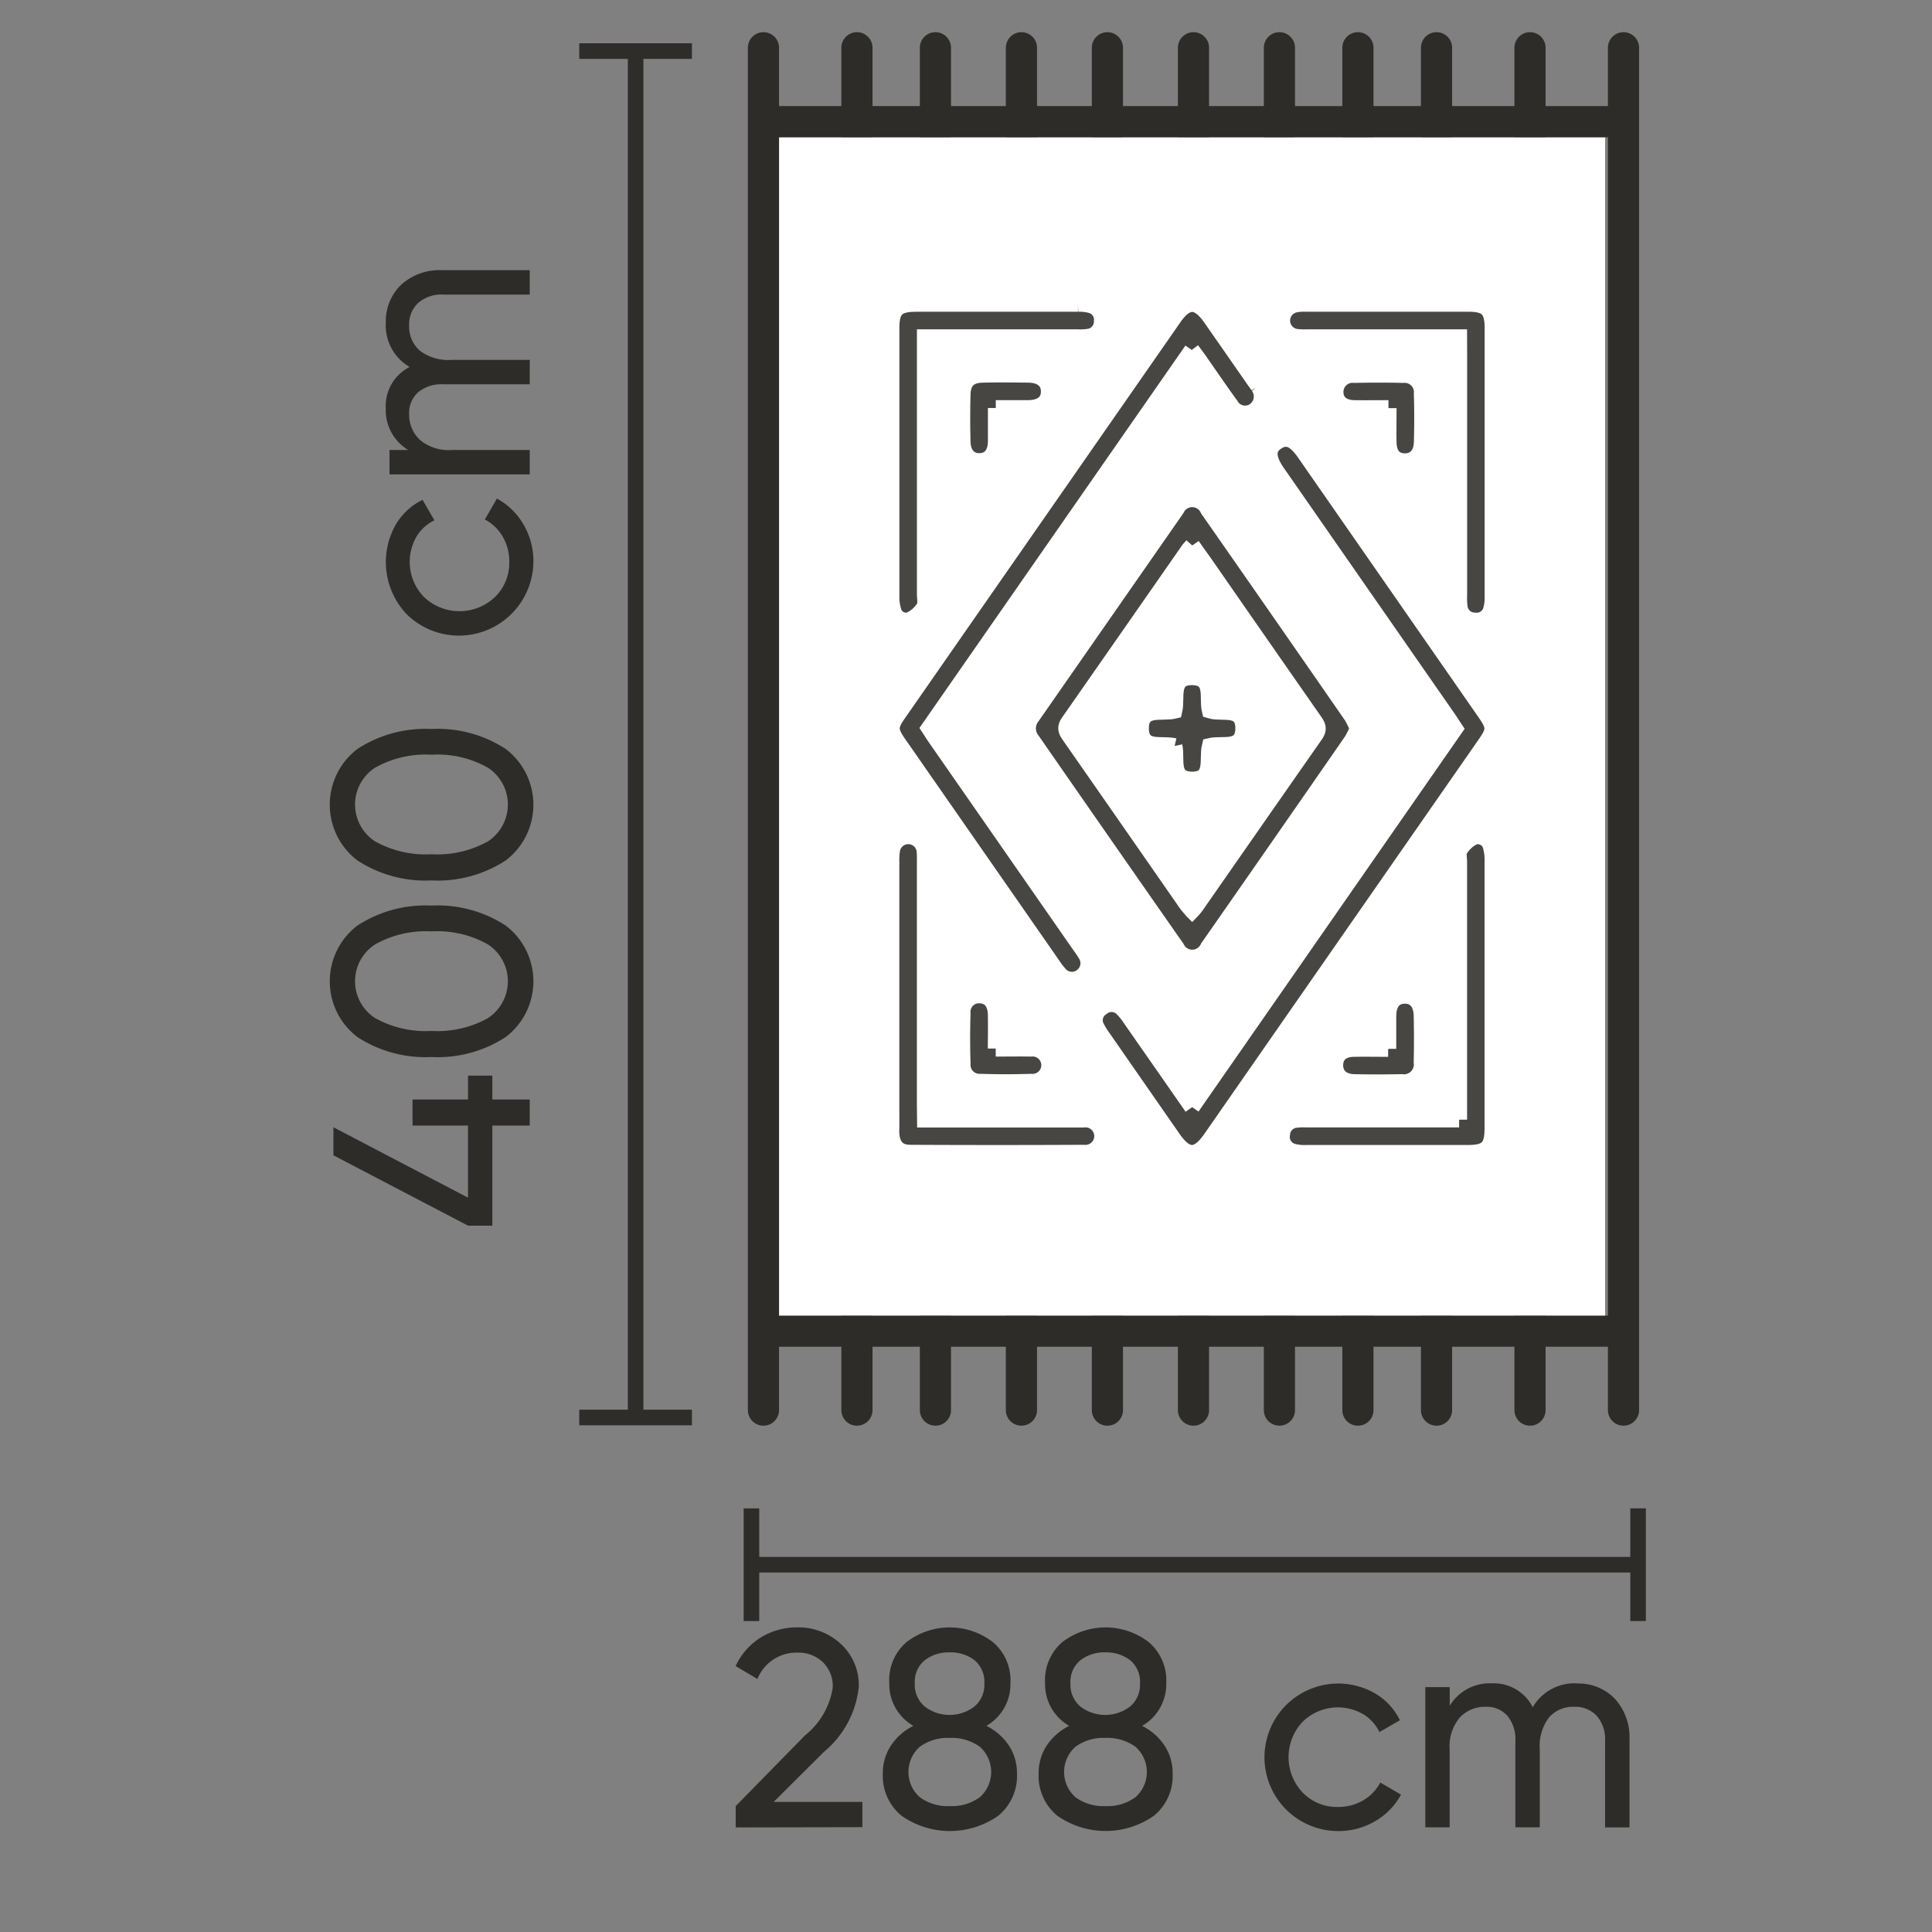 <svg id="W288xL400cm" xmlns="http://www.w3.org/2000/svg" xmlns:xlink="http://www.w3.org/1999/xlink" width="62" height="62" viewBox="0 0 62 62">
  <rect x="0" y="0" width="62" height="62" fill="#808080" stroke="none"/>
  <defs>
    <clipPath id="clip-path">
      <rect id="Rectangle_23157" data-name="Rectangle 23157" width="62" height="62" fill="none"/>
    </clipPath>
    <clipPath id="clip-path-5">
      <rect id="Rectangle_23139" data-name="Rectangle 23139" width="3.616" height="44.35" transform="translate(18.589 1.389)" fill="none"/>
    </clipPath>
    <clipPath id="clip-path-7">
      <rect id="Rectangle_23144" data-name="Rectangle 23144" width="11.054" height="15.202" transform="translate(32.743 15.775)" fill="none"/>
    </clipPath>
    <clipPath id="clip-path-8">
      <rect id="Rectangle_23145" data-name="Rectangle 23145" width="13.248" height="23.406" transform="translate(34.889 13.837)" fill="none"/>
    </clipPath>
    <clipPath id="clip-path-9">
      <rect id="Rectangle_23146" data-name="Rectangle 23146" width="12.362" height="22.176" transform="translate(28.372 9.512)" fill="none"/>
    </clipPath>
    <clipPath id="clip-path-10">
      <rect id="Rectangle_23147" data-name="Rectangle 23147" width="7.247" height="10.655" transform="translate(28.361 9.504)" fill="none"/>
    </clipPath>
    <clipPath id="clip-path-11">
      <rect id="Rectangle_23148" data-name="Rectangle 23148" width="7.244" height="10.66" transform="translate(40.901 9.502)" fill="none"/>
    </clipPath>
    <clipPath id="clip-path-12">
      <rect id="Rectangle_23149" data-name="Rectangle 23149" width="7.257" height="10.655" transform="translate(28.358 26.59)" fill="none"/>
    </clipPath>
    <clipPath id="clip-path-13">
      <rect id="Rectangle_23150" data-name="Rectangle 23150" width="7.25" height="10.654" transform="translate(40.891 26.591)" fill="none"/>
    </clipPath>
    <clipPath id="clip-path-14">
      <rect id="Rectangle_23151" data-name="Rectangle 23151" width="3.269" height="3.27" transform="translate(30.635 11.772)" fill="none"/>
    </clipPath>
    <clipPath id="clip-path-15">
      <rect id="Rectangle_23152" data-name="Rectangle 23152" width="3.272" height="3.27" transform="translate(42.612 11.778)" fill="none"/>
    </clipPath>
    <clipPath id="clip-path-16">
      <rect id="Rectangle_23153" data-name="Rectangle 23153" width="3.27" height="3.277" transform="translate(30.634 31.698)" fill="none"/>
    </clipPath>
    <clipPath id="clip-path-17">
      <rect id="Rectangle_23154" data-name="Rectangle 23154" width="3.272" height="3.27" transform="translate(42.604 31.708)" fill="none"/>
    </clipPath>
    <clipPath id="clip-path-18">
      <rect id="Rectangle_23155" data-name="Rectangle 23155" width="3.775" height="3.776" transform="translate(36.369 21.487)" fill="none"/>
    </clipPath>
  </defs>
  <g id="Group_196992" data-name="Group 196992" clip-path="url(#clip-path)">
    <g id="Group_196948" data-name="Group 196948">
      <g id="Group_196947" data-name="Group 196947" clip-path="url(#clip-path)">
        <g id="Group_196946" data-name="Group 196946" opacity="0">
          <g id="Group_196945" data-name="Group 196945">
            <g id="Group_196944" data-name="Group 196944" clip-path="url(#clip-path)">
              <rect id="Rectangle_23136" data-name="Rectangle 23136" width="62" height="62" fill="#ffd5d5"/>
            </g>
          </g>
        </g>
      </g>
    </g>
    <line id="Line_1560" data-name="Line 1560" y2="3.616" transform="translate(52.568 48.405)" fill="none" stroke="#2d2c29" stroke-width="0.5"/>
    <line id="Line_1561" data-name="Line 1561" x1="28.427" transform="translate(24.141 50.213)" fill="none" stroke="#2d2c29" stroke-width="0.5"/>
    <line id="Line_1562" data-name="Line 1562" y2="3.616" transform="translate(24.115 48.406)" fill="none" stroke="#2d2c29" stroke-width="0.5"/>
    <g id="Group_196953" data-name="Group 196953">
      <g id="Group_196952" data-name="Group 196952" clip-path="url(#clip-path)">
        <path id="Path_110874" data-name="Path 110874" d="M23.609,58.644V57.96l2.223-2.268a2.437,2.437,0,0,0,.891-1.53,1.067,1.067,0,0,0-.324-.828,1.129,1.129,0,0,0-.792-.3,1.351,1.351,0,0,0-1.3.846l-.7-.414a2.128,2.128,0,0,1,.823-.927,2.226,2.226,0,0,1,1.166-.315,2,2,0,0,1,1.377.522,1.788,1.788,0,0,1,.585,1.4,3.133,3.133,0,0,1-1.124,2.08l-1.607,1.6h2.848v.81Z" fill="#2d2c29"/>
        <path id="Path_110875" data-name="Path 110875" d="M31.655,55.385a1.861,1.861,0,0,1,.72.63,1.6,1.6,0,0,1,.261.9,1.651,1.651,0,0,1-.6,1.354,2.7,2.7,0,0,1-3.105,0,1.651,1.651,0,0,1-.6-1.354,1.6,1.6,0,0,1,.261-.9,1.861,1.861,0,0,1,.72-.63,1.538,1.538,0,0,1-.774-1.377A1.6,1.6,0,0,1,29.1,52.69a2.275,2.275,0,0,1,2.754,0,1.6,1.6,0,0,1,.572,1.318,1.538,1.538,0,0,1-.774,1.377M30.476,57.96a1.526,1.526,0,0,0,.967-.285,1.081,1.081,0,0,0,0-1.62,1.538,1.538,0,0,0-.967-.283,1.52,1.52,0,0,0-.958.283,1.081,1.081,0,0,0,0,1.62,1.509,1.509,0,0,0,.958.285m0-4.933a1.248,1.248,0,0,0-.8.252.893.893,0,0,0-.319.747.909.909,0,0,0,.324.743,1.316,1.316,0,0,0,1.584,0,.909.909,0,0,0,.324-.743.9.9,0,0,0-.315-.747,1.242,1.242,0,0,0-.8-.252" fill="#2d2c29"/>
        <path id="Path_110876" data-name="Path 110876" d="M36.65,55.385a1.861,1.861,0,0,1,.72.63,1.6,1.6,0,0,1,.261.9,1.651,1.651,0,0,1-.6,1.354,2.7,2.7,0,0,1-3.1,0,1.651,1.651,0,0,1-.6-1.354,1.6,1.6,0,0,1,.261-.9,1.861,1.861,0,0,1,.72-.63,1.538,1.538,0,0,1-.774-1.377A1.6,1.6,0,0,1,34.1,52.69a2.275,2.275,0,0,1,2.754,0,1.6,1.6,0,0,1,.572,1.318,1.538,1.538,0,0,1-.774,1.377M35.471,57.96a1.526,1.526,0,0,0,.967-.285,1.081,1.081,0,0,0,0-1.62,1.538,1.538,0,0,0-.967-.283,1.52,1.52,0,0,0-.958.283,1.081,1.081,0,0,0,0,1.62,1.509,1.509,0,0,0,.958.285m0-4.933a1.248,1.248,0,0,0-.8.252.893.893,0,0,0-.319.747.909.909,0,0,0,.324.743,1.316,1.316,0,0,0,1.584,0,.909.909,0,0,0,.324-.743.9.9,0,0,0-.315-.747,1.242,1.242,0,0,0-.8-.252" fill="#2d2c29"/>
        <path id="Path_110877" data-name="Path 110877" d="M42.932,58.761a2.367,2.367,0,1,1,1.2-4.415,2.016,2.016,0,0,1,.792.859l-.657.379a1.339,1.339,0,0,0-.526-.576,1.616,1.616,0,0,0-1.935.243,1.652,1.652,0,0,0,0,2.277,1.523,1.523,0,0,0,1.129.459,1.578,1.578,0,0,0,.81-.211,1.42,1.42,0,0,0,.549-.573l.666.388a2.189,2.189,0,0,1-.828.851,2.306,2.306,0,0,1-1.2.319" fill="#2d2c29"/>
        <path id="Path_110878" data-name="Path 110878" d="M50.6,54.026a1.618,1.618,0,0,1,1.224.49,1.845,1.845,0,0,1,.468,1.328v2.8h-.783V55.871a1.14,1.14,0,0,0-.27-.81.94.94,0,0,0-.72-.288,1.025,1.025,0,0,0-.806.338,1.508,1.508,0,0,0-.3,1.03v2.5h-.783V55.871a1.179,1.179,0,0,0-.257-.81.884.884,0,0,0-.7-.288,1.1,1.1,0,0,0-.824.342,1.429,1.429,0,0,0-.328,1.026v2.5H45.74v-4.5h.783v.6a1.492,1.492,0,0,1,1.341-.72,1.4,1.4,0,0,1,1.323.766,1.546,1.546,0,0,1,1.413-.766" fill="#2d2c29"/>
        <g id="Group_196951" data-name="Group 196951" opacity="0.996">
          <g id="Group_196950" data-name="Group 196950">
            <g id="Group_196949" data-name="Group 196949" clip-path="url(#clip-path-5)">
              <line id="Line_1563" data-name="Line 1563" x2="3.616" transform="translate(18.589 1.639)" fill="none" stroke="#2d2c29" stroke-width="0.5"/>
              <line id="Line_1564" data-name="Line 1564" y2="43.904" transform="translate(20.398 1.639)" fill="none" stroke="#2d2c29" stroke-width="0.5"/>
              <line id="Line_1565" data-name="Line 1565" x2="3.616" transform="translate(18.589 45.489)" fill="none" stroke="#2d2c29" stroke-width="0.5"/>
            </g>
          </g>
        </g>
      </g>
    </g>
    <path id="Path_110879" data-name="Path 110879" d="M15.02,34.518H15.8v.766H17v.836H15.8v3.213H15.02L10.7,37.075v-.9l4.319,2.259V36.12H13.239v-.836H15.02Z" fill="#2d2c29"/>
    <g id="Group_196991" data-name="Group 196991">
      <g id="Group_196990" data-name="Group 196990" clip-path="url(#clip-path)">
        <path id="Path_110880" data-name="Path 110880" d="M16.225,29.7a2.244,2.244,0,0,1,0,3.582,3.991,3.991,0,0,1-2.376.639,4,4,0,0,1-2.376-.639,2.247,2.247,0,0,1,0-3.582,4.006,4.006,0,0,1,2.376-.639,4,4,0,0,1,2.376.639m-.566,2.971a1.412,1.412,0,0,0,0-2.363,3.3,3.3,0,0,0-1.81-.419,3.32,3.32,0,0,0-1.813.419,1.408,1.408,0,0,0,0,2.363,3.35,3.35,0,0,0,1.817.413,3.333,3.333,0,0,0,1.81-.413" fill="#2d2c29"/>
        <path id="Path_110881" data-name="Path 110881" d="M16.225,24.033a2.244,2.244,0,0,1,0,3.582,3.991,3.991,0,0,1-2.376.639,4,4,0,0,1-2.376-.639,2.247,2.247,0,0,1,0-3.582,4,4,0,0,1,2.376-.639,3.991,3.991,0,0,1,2.376.639M15.659,27a1.412,1.412,0,0,0,0-2.363,3.3,3.3,0,0,0-1.81-.418,3.32,3.32,0,0,0-1.813.418,1.408,1.408,0,0,0,0,2.363,3.341,3.341,0,0,0,1.817.414A3.324,3.324,0,0,0,15.659,27" fill="#2d2c29"/>
        <path id="Path_110882" data-name="Path 110882" d="M17.117,18.03a2.39,2.39,0,0,1-4.055,1.692,2.431,2.431,0,0,1-.36-2.889,2.016,2.016,0,0,1,.859-.792l.379.657a1.339,1.339,0,0,0-.576.526,1.616,1.616,0,0,0,.243,1.935,1.652,1.652,0,0,0,2.277,0,1.523,1.523,0,0,0,.459-1.129,1.578,1.578,0,0,0-.211-.81,1.42,1.42,0,0,0-.573-.549L15.947,16a2.189,2.189,0,0,1,.851.828,2.306,2.306,0,0,1,.319,1.2" fill="#2d2c29"/>
        <path id="Path_110883" data-name="Path 110883" d="M12.383,10.362a1.618,1.618,0,0,1,.49-1.224A1.845,1.845,0,0,1,14.2,8.67H17v.783H14.228a1.14,1.14,0,0,0-.81.27.94.94,0,0,0-.288.72,1.025,1.025,0,0,0,.338.806,1.508,1.508,0,0,0,1.03.3H17v.783H14.228a1.179,1.179,0,0,0-.81.257.884.884,0,0,0-.288.7,1.1,1.1,0,0,0,.342.824,1.429,1.429,0,0,0,1.026.328H17v.783H12.5v-.783h.6a1.492,1.492,0,0,1-.72-1.341,1.4,1.4,0,0,1,.766-1.323,1.546,1.546,0,0,1-.766-1.413" fill="#2d2c29"/>
        <path id="Path_110884" data-name="Path 110884" d="M27.5,1.033h0a.5.5,0,0,1,.5.5V45.252a.5.5,0,0,1-1,0V1.533a.5.5,0,0,1,.5-.5" fill="#2d2c29"/>
        <path id="Path_110885" data-name="Path 110885" d="M30.019,1.033h0a.5.5,0,0,1,.5.5V45.252a.5.5,0,0,1-1,0V1.533a.5.5,0,0,1,.5-.5" fill="#2d2c29"/>
        <path id="Path_110886" data-name="Path 110886" d="M32.779,1.033h0a.5.5,0,0,1,.5.5V45.252a.5.5,0,0,1-1,0V1.533a.5.5,0,0,1,.5-.5" fill="#2d2c29"/>
        <rect id="Rectangle_23141" data-name="Rectangle 23141" width="27.509" height="1" transform="translate(24.647 42.218)" fill="#2d2c29"/>
        <path id="Path_110887" data-name="Path 110887" d="M35.538,1.033h0a.5.5,0,0,1,.5.5V45.252a.5.5,0,0,1-1,0V1.533a.5.5,0,0,1,.5-.5" fill="#2d2c29"/>
        <path id="Path_110888" data-name="Path 110888" d="M38.3,1.033h0a.5.5,0,0,1,.5.5V45.252a.5.5,0,0,1-1,0V1.533a.5.5,0,0,1,.5-.5" fill="#2d2c29"/>
        <path id="Path_110889" data-name="Path 110889" d="M41.058,1.033h0a.5.5,0,0,1,.5.5V45.252a.5.5,0,0,1-1,0V1.533a.5.5,0,0,1,.5-.5" fill="#2d2c29"/>
        <path id="Path_110890" data-name="Path 110890" d="M43.577,1.033h0a.5.5,0,0,1,.5.5V45.252a.5.5,0,0,1-1,0V1.533a.5.5,0,0,1,.5-.5" fill="#2d2c29"/>
        <path id="Path_110891" data-name="Path 110891" d="M46.1,1.033h0a.5.5,0,0,1,.5.5V45.252a.5.5,0,0,1-1,0V1.533a.5.5,0,0,1,.5-.5" fill="#2d2c29"/>
        <path id="Path_110892" data-name="Path 110892" d="M49.1,1.033h0a.5.5,0,0,1,.5.5V45.252a.5.5,0,0,1-1,0V1.533a.5.5,0,0,1,.5-.5" fill="#2d2c29"/>
        <path id="Path_110893" data-name="Path 110893" d="M52.1,1.033h0a.5.5,0,0,1,.5.5V45.252a.5.5,0,0,1-1,0V1.533a.5.5,0,0,1,.5-.5" fill="#2d2c29"/>
        <rect id="Rectangle_23142" data-name="Rectangle 23142" width="26.51" height="37.814" transform="translate(25 4.404)" fill="#fff"/>
        <path id="Path_110894" data-name="Path 110894" d="M24.5,1.033h0a.5.5,0,0,1,.5.5V45.252a.5.5,0,0,1-1,0V1.533a.5.5,0,0,1,.5-.5" fill="#2d2c29"/>
        <rect id="Rectangle_23143" data-name="Rectangle 23143" width="27.509" height="1" transform="translate(24.647 3.404)" fill="#2d2c29"/>
        <g id="Group_196956" data-name="Group 196956" opacity="0.876" style="isolation: isolate">
          <g id="Group_196955" data-name="Group 196955">
            <g id="Group_196954" data-name="Group 196954" clip-path="url(#clip-path-7)">
              <path id="Path_110895" data-name="Path 110895" d="M43.564,23.377a2.775,2.775,0,0,1-.188.388q-2.3,3.321-4.613,6.636a.551.551,0,0,1-1,.012q-2.325-3.327-4.637-6.662a.6.6,0,0,1,0-.753q2.319-3.331,4.637-6.662a.551.551,0,0,1,1,.017q2.313,3.313,4.613,6.636a2.764,2.764,0,0,1,.186.388m-5.3-5.873c-.066.075-.1.107-.126.144q-1.923,2.763-3.85,5.523c-.138.2-.061.311.046.465q1.865,2.675,3.724,5.352c.057.082.127.156.2.244a1.628,1.628,0,0,0,.113-.13q1.923-2.763,3.85-5.523c.138-.2.061-.311-.046-.465q-1.724-2.471-3.44-4.945c-.147-.212-.3-.421-.471-.665" fill="#2d2c29"/>
              <path id="Path_110896" data-name="Path 110896" d="M43.564,23.377a2.775,2.775,0,0,1-.188.388q-2.3,3.321-4.613,6.636a.551.551,0,0,1-1,.012q-2.325-3.327-4.637-6.662a.6.6,0,0,1,0-.753q2.319-3.331,4.637-6.662a.551.551,0,0,1,1,.017q2.313,3.313,4.613,6.636a2.764,2.764,0,0,1,.186.388m-5.3-5.873c-.066.075-.1.107-.126.144q-1.923,2.763-3.85,5.523c-.138.2-.061.311.046.465q1.865,2.675,3.724,5.352c.057.082.127.156.2.244a1.628,1.628,0,0,0,.113-.13q1.923-2.763,3.85-5.523c.138-.2.061-.311-.046-.465q-1.724-2.471-3.44-4.945c-.147-.212-.3-.421-.471-.665" fill="none" stroke="#fff" stroke-width="0.5"/>
            </g>
          </g>
        </g>
        <g id="Group_196959" data-name="Group 196959" opacity="0.876" style="isolation: isolate">
          <g id="Group_196958" data-name="Group 196958">
            <g id="Group_196957" data-name="Group 196957" clip-path="url(#clip-path-8)">
              <path id="Path_110897" data-name="Path 110897" d="M38.256,35.528,46.7,23.384c-.076-.114-.144-.223-.217-.328L41,15.168c-.328-.472-.333-.778-.018-.984s.572-.084.889.372l5.768,8.3c.33.474.33.573,0,1.042L38.854,36.53c-.432.62-.776.618-1.211-.007l-2.266-3.261a2.085,2.085,0,0,1-.182-.3.471.471,0,0,1,.171-.625.479.479,0,0,1,.649.035,1.919,1.919,0,0,1,.264.331c.648.927,1.294,1.856,1.973,2.831" fill="#2d2c29"/>
              <path id="Path_110898" data-name="Path 110898" d="M38.256,35.528,46.7,23.384c-.076-.114-.144-.223-.217-.328L41,15.168c-.328-.472-.333-.778-.018-.984s.572-.084.889.372l5.768,8.3c.33.474.33.573,0,1.042L38.854,36.53c-.432.62-.776.618-1.211-.007l-2.266-3.261a2.085,2.085,0,0,1-.182-.3.471.471,0,0,1,.171-.625.479.479,0,0,1,.649.035,1.919,1.919,0,0,1,.264.331c.648.927,1.294,1.856,1.973,2.831" fill="none" stroke="#fff" stroke-width="0.5"/>
            </g>
          </g>
        </g>
        <g id="Group_196962" data-name="Group 196962" opacity="0.876" style="isolation: isolate">
          <g id="Group_196961" data-name="Group 196961">
            <g id="Group_196960" data-name="Group 196960" clip-path="url(#clip-path-9)">
              <path id="Path_110899" data-name="Path 110899" d="M38.247,11.232l-8.44,12.134c.075.114.143.223.216.328l4.634,6.664a2.786,2.786,0,0,1,.178.265.52.52,0,0,1-.143.72h0a.51.51,0,0,1-.7-.107,1.906,1.906,0,0,1-.194-.253l-4.938-7.1c-.315-.452-.315-.563,0-1.013l8.807-12.66c.417-.6.768-.6,1.19.007q.69.988,1.378,1.978c.047.068.1.134.14.2a.548.548,0,0,1-.1.762A.523.523,0,0,1,39.5,13c-.348-.477-.679-.967-1.018-1.451-.066-.094-.136-.186-.236-.32" fill="#2d2c29"/>
              <path id="Path_110900" data-name="Path 110900" d="M38.247,11.232l-8.44,12.134c.075.114.143.223.216.328l4.634,6.664a2.786,2.786,0,0,1,.178.265.52.52,0,0,1-.143.72h0a.51.51,0,0,1-.7-.107,1.906,1.906,0,0,1-.194-.253l-4.938-7.1c-.315-.452-.315-.563,0-1.013l8.807-12.66c.417-.6.768-.6,1.19.007q.69.988,1.378,1.978c.047.068.1.134.14.2a.548.548,0,0,1-.1.762A.523.523,0,0,1,39.5,13c-.348-.477-.679-.967-1.018-1.451-.066-.094-.136-.186-.236-.32" fill="none" stroke="#fff" stroke-width="0.5"/>
            </g>
          </g>
        </g>
        <g id="Group_196965" data-name="Group 196965" opacity="0.876" style="isolation: isolate">
          <g id="Group_196964" data-name="Group 196964">
            <g id="Group_196963" data-name="Group 196963" clip-path="url(#clip-path-10)">
              <path id="Path_110901" data-name="Path 110901" d="M29.675,10.818V19.07c0,.141.042.318-.026.417a1.038,1.038,0,0,1-.461.406.412.412,0,0,1-.511-.28l-.008-.034a1.507,1.507,0,0,1-.057-.453V10.547c0-.626.17-.792.806-.792h5.176a1.427,1.427,0,0,1,.385.038.478.478,0,0,1,.375.529.486.486,0,0,1-.435.482,1.811,1.811,0,0,1-.353.014H29.675" fill="#2d2c29"/>
              <path id="Path_110902" data-name="Path 110902" d="M29.675,10.818V19.07c0,.141.042.318-.026.417a1.038,1.038,0,0,1-.461.406.412.412,0,0,1-.511-.28l-.008-.034a1.507,1.507,0,0,1-.057-.453V10.547c0-.626.17-.792.806-.792h5.176a1.427,1.427,0,0,1,.385.038.478.478,0,0,1,.375.529.486.486,0,0,1-.435.482,1.811,1.811,0,0,1-.353.014Z" fill="none" stroke="#fff" stroke-width="0.5"/>
            </g>
          </g>
        </g>
        <g id="Group_196968" data-name="Group 196968" opacity="0.876" style="isolation: isolate">
          <g id="Group_196967" data-name="Group 196967">
            <g id="Group_196966" data-name="Group 196966" clip-path="url(#clip-path-11)">
              <path id="Path_110903" data-name="Path 110903" d="M46.83,10.818H42.024a3.174,3.174,0,0,1-.39-.008.522.522,0,0,1-.05-1.035,1.406,1.406,0,0,1,.317-.021h5.211c.608,0,.781.173.782.781V19.15a1.467,1.467,0,0,1-.042.385.469.469,0,0,1-.527.373.48.48,0,0,1-.479-.437,2.3,2.3,0,0,1-.014-.389V11.247Z" fill="#2d2c29"/>
              <path id="Path_110904" data-name="Path 110904" d="M46.83,10.818H42.024a3.174,3.174,0,0,1-.39-.008.522.522,0,0,1-.05-1.035,1.406,1.406,0,0,1,.317-.021h5.211c.608,0,.781.173.782.781V19.15a1.467,1.467,0,0,1-.042.385.469.469,0,0,1-.527.373.48.48,0,0,1-.479-.437,2.3,2.3,0,0,1-.014-.389V11.247Z" fill="none" stroke="#fff" stroke-width="0.5"/>
            </g>
          </g>
        </g>
        <g id="Group_196971" data-name="Group 196971" opacity="0.876" style="isolation: isolate">
          <g id="Group_196970" data-name="Group 196970">
            <g id="Group_196969" data-name="Group 196969" clip-path="url(#clip-path-12)">
              <path id="Path_110905" data-name="Path 110905" d="M29.679,35.933h5.086a.531.531,0,1,1,.019,1.055q-2.782.014-5.566,0c-.389,0-.576-.2-.607-.6-.006-.082,0-.165,0-.248V27.667a2.013,2.013,0,0,1,.022-.388.521.521,0,0,1,1.035.058c.01.117.006.236.006.354v7.764Z" fill="#2d2c29"/>
              <path id="Path_110906" data-name="Path 110906" d="M29.679,35.933h5.086a.531.531,0,1,1,.019,1.055q-2.782.014-5.566,0c-.389,0-.576-.2-.607-.6-.006-.082,0-.165,0-.248V27.667a2.013,2.013,0,0,1,.022-.388.521.521,0,0,1,1.035.058c.01.117.006.236.006.354v7.764Z" fill="none" stroke="#fff" stroke-width="0.5"/>
            </g>
          </g>
        </g>
        <g id="Group_196974" data-name="Group 196974" opacity="0.876" style="isolation: isolate">
          <g id="Group_196973" data-name="Group 196973">
            <g id="Group_196972" data-name="Group 196972" clip-path="url(#clip-path-13)">
              <path id="Path_110907" data-name="Path 110907" d="M46.83,35.932V27.654c0-.13-.039-.293.023-.382a1.063,1.063,0,0,1,.453-.413.422.422,0,0,1,.525.284.454.454,0,0,1,.012.053,1.482,1.482,0,0,1,.048.419v8.579c0,.635-.166.8-.8.8H41.915a1.466,1.466,0,0,1-.385-.035.481.481,0,0,1-.381-.558.487.487,0,0,1,.458-.461,1.989,1.989,0,0,1,.318-.01h4.9" fill="#2d2c29"/>
              <path id="Path_110908" data-name="Path 110908" d="M46.83,35.932V27.654c0-.13-.039-.293.023-.382a1.063,1.063,0,0,1,.453-.413.422.422,0,0,1,.525.284.454.454,0,0,1,.012.053,1.482,1.482,0,0,1,.048.419v8.579c0,.635-.166.8-.8.8H41.915a1.466,1.466,0,0,1-.385-.035.481.481,0,0,1-.381-.558.487.487,0,0,1,.458-.461,1.989,1.989,0,0,1,.318-.01h4.9" fill="none" stroke="#fff" stroke-width="0.5"/>
            </g>
          </g>
        </g>
        <g id="Group_196977" data-name="Group 196977" opacity="0.876" style="isolation: isolate">
          <g id="Group_196976" data-name="Group 196976">
            <g id="Group_196975" data-name="Group 196975" clip-path="url(#clip-path-14)">
              <path id="Path_110909" data-name="Path 110909" d="M31.954,13.092v1.069c-.007.4-.192.625-.514.631s-.534-.213-.545-.609q-.02-.762,0-1.525c.012-.428.214-.62.646-.629.484-.01.969-.007,1.454,0,.423.005.656.2.659.531s-.226.526-.649.531H31.956" fill="#2d2c29"/>
              <path id="Path_110910" data-name="Path 110910" d="M31.954,13.092v1.069c-.007.4-.192.625-.514.631s-.534-.213-.545-.609q-.02-.762,0-1.525c.012-.428.214-.62.646-.629.484-.01.969-.007,1.454,0,.423.005.656.2.659.531s-.226.526-.649.531H31.956" fill="none" stroke="#fff" stroke-width="0.5"/>
            </g>
          </g>
        </g>
        <g id="Group_196980" data-name="Group 196980" opacity="0.876" style="isolation: isolate">
          <g id="Group_196979" data-name="Group 196979">
            <g id="Group_196978" data-name="Group 196978" clip-path="url(#clip-path-15)">
              <path id="Path_110911" data-name="Path 110911" d="M44.557,13.092c-.393,0-.744.005-1.095,0-.378-.007-.592-.192-.6-.5a.544.544,0,0,1,.6-.554c.52-.012,1.04-.013,1.56,0a.549.549,0,0,1,.6.493.637.637,0,0,1,0,.107c.016.519.016,1.04,0,1.56-.011.391-.23.61-.555.6s-.494-.225-.5-.606c-.008-.351,0-.7,0-1.094" fill="#2d2c29"/>
              <path id="Path_110912" data-name="Path 110912" d="M44.557,13.092c-.393,0-.744.005-1.095,0-.378-.007-.592-.192-.6-.5a.544.544,0,0,1,.6-.554c.52-.012,1.04-.013,1.56,0a.549.549,0,0,1,.6.493.637.637,0,0,1,0,.107c.016.519.016,1.04,0,1.56-.011.391-.23.61-.555.6s-.494-.225-.5-.606c-.008-.351,0-.7,0-1.094" fill="none" stroke="#fff" stroke-width="0.5"/>
            </g>
          </g>
        </g>
        <g id="Group_196983" data-name="Group 196983" opacity="0.876" style="isolation: isolate">
          <g id="Group_196982" data-name="Group 196982">
            <g id="Group_196981" data-name="Group 196981" clip-path="url(#clip-path-16)">
              <path id="Path_110913" data-name="Path 110913" d="M31.954,33.657c.414,0,.768-.007,1.122,0a.529.529,0,1,1,.1,1.053.482.482,0,0,1-.076,0q-.814.027-1.631,0a.538.538,0,0,1-.573-.5.566.566,0,0,1,0-.092q-.026-.8,0-1.6a.523.523,0,0,1,.471-.57.593.593,0,0,1,.073,0c.312.007.5.221.511.6.009.352,0,.7,0,1.1" fill="#2d2c29"/>
              <path id="Path_110914" data-name="Path 110914" d="M31.954,33.657c.414,0,.768-.007,1.122,0a.529.529,0,1,1,.1,1.053.482.482,0,0,1-.076,0q-.814.027-1.631,0a.538.538,0,0,1-.573-.5.566.566,0,0,1,0-.092q-.026-.8,0-1.6a.523.523,0,0,1,.471-.57.593.593,0,0,1,.073,0c.312.007.5.221.511.6.009.352,0,.7,0,1.1" fill="none" stroke="#fff" stroke-width="0.5"/>
            </g>
          </g>
        </g>
        <g id="Group_196986" data-name="Group 196986" opacity="0.876" style="isolation: isolate">
          <g id="Group_196985" data-name="Group 196985">
            <g id="Group_196984" data-name="Group 196984" clip-path="url(#clip-path-17)">
              <path id="Path_110915" data-name="Path 110915" d="M44.557,33.658V32.6c.007-.408.185-.628.505-.64.336-.012.546.216.555.635.011.5.012.993,0,1.489a.568.568,0,0,1-.487.637.546.546,0,0,1-.151,0c-.508.01-1.017.012-1.525,0-.388-.01-.607-.228-.6-.556.011-.313.225-.5.6-.5.351-.007.7,0,1.093,0" fill="#2d2c29"/>
              <path id="Path_110916" data-name="Path 110916" d="M44.557,33.658V32.6c.007-.408.185-.628.505-.64.336-.012.546.216.555.635.011.5.012.993,0,1.489a.568.568,0,0,1-.487.637.546.546,0,0,1-.151,0c-.508.01-1.017.012-1.525,0-.388-.01-.607-.228-.6-.556.011-.313.225-.5.6-.5.351-.007.7,0,1.093,0" fill="none" stroke="#fff" stroke-width="0.5"/>
            </g>
          </g>
        </g>
        <g id="Group_196989" data-name="Group 196989" opacity="0.876" style="isolation: isolate">
          <g id="Group_196988" data-name="Group 196988">
            <g id="Group_196987" data-name="Group 196987" clip-path="url(#clip-path-18)">
              <path id="Path_110917" data-name="Path 110917" d="M37.695,23.939c-.425-.1-1.057.142-1.076-.539-.02-.738.655-.485,1.073-.587.1-.422-.15-1.1.591-1.075.68.021.435.655.535,1.066.4.127,1.085-.155,1.075.581-.009.7-.664.452-1.073.55-.106.425.149,1.1-.592,1.078-.677-.021-.44-.652-.533-1.073" fill="#2d2c29"/>
              <path id="Path_110918" data-name="Path 110918" d="M37.695,23.939c-.425-.1-1.057.142-1.076-.539-.02-.738.655-.485,1.073-.587.1-.422-.15-1.1.591-1.075.68.021.435.655.535,1.066.4.127,1.085-.155,1.075.581-.009.7-.664.452-1.073.55-.106.425.149,1.1-.592,1.078-.677-.021-.44-.652-.533-1.073" fill="none" stroke="#fff" stroke-width="0.5"/>
            </g>
          </g>
        </g>
      </g>
    </g>
  </g>
</svg>
